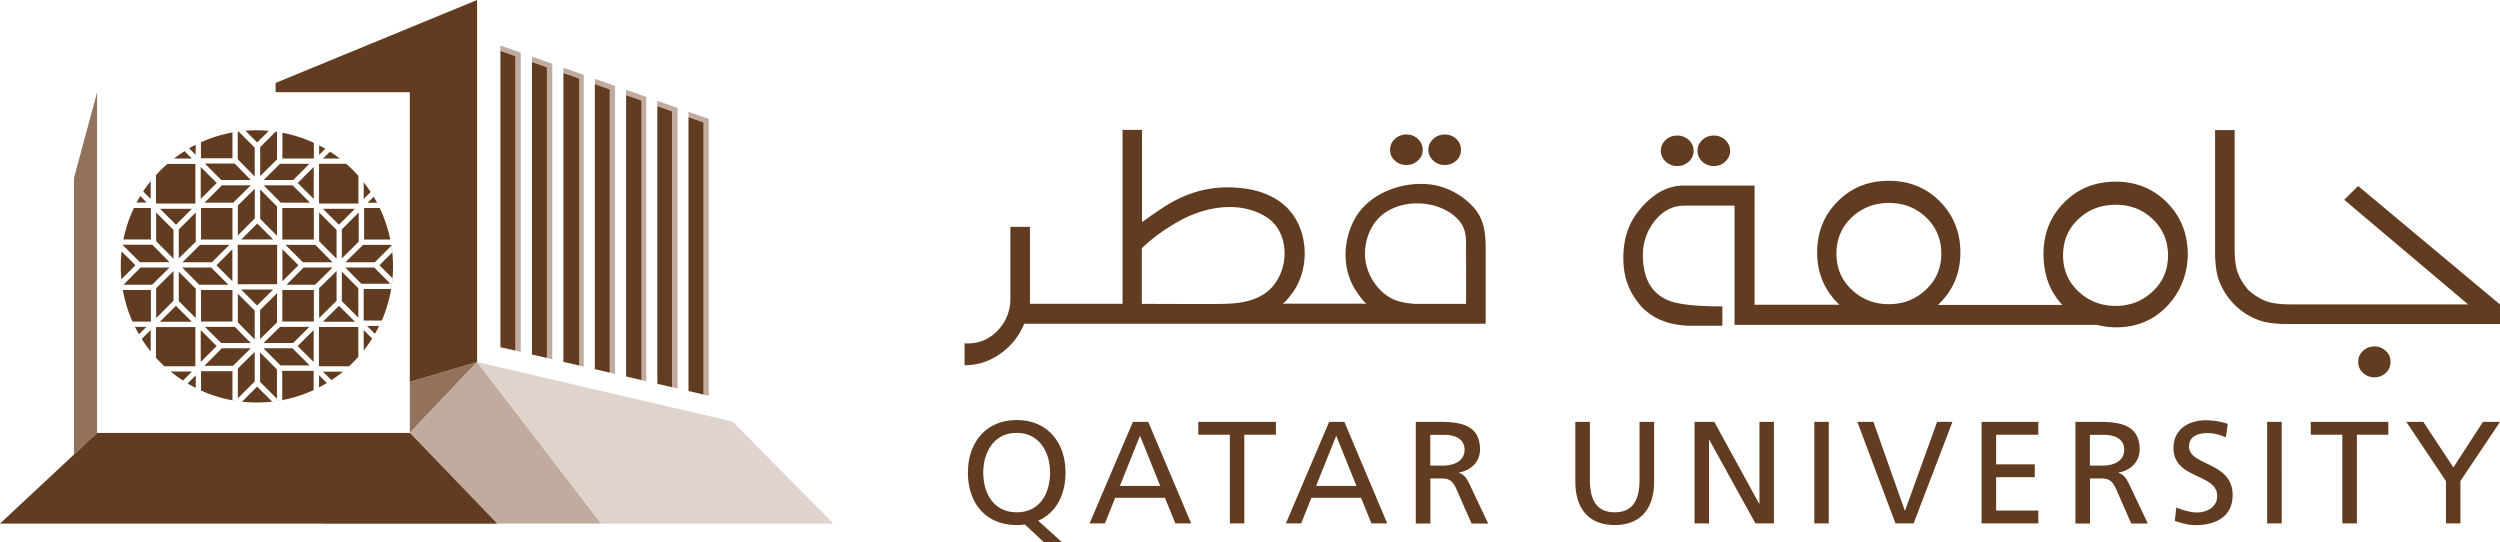 <svg version="1.1" id="Layer_1" xmlns="http://www.w3.org/2000/svg" x="0" y="0" viewBox="0 0 260.79 56.55" xml:space="preserve"><style type="text/css">.st0{fill:#623c21}.st1{fill:#92725d}.st2{fill:#c0ab9e}.st3{fill:#dfd4cd}</style><switch><g><path class="st0" d="M106.07 53.44c2.44 0 3.47-2.04 3.47-4.14 0-2.15-1.15-4.15-3.47-4.14-2.35-.02-3.5 1.98-3.5 4.14 0 2.11 1.05 4.14 3.5 4.14m.84 1.27c-.28.05-.55.06-.84.06-3.24 0-5.1-2.27-5.1-5.47 0-3.14 1.88-5.48 5.1-5.48 3.2 0 5.08 2.34 5.08 5.48 0 2.37-1.02 4.21-2.85 5.02l2.46 2.22h-1.89l-1.96-1.83zM118.92 45.45l-2.1 5.24h4.21l-2.11-5.24zm-.74-1.44h1.6l4.48 10.59h-1.65l-1.09-2.67h-5.19l-1.07 2.67h-1.6l4.52-10.59zM128.29 45.35H125v-1.34h8.1v1.34h-3.3v9.25h-1.51zM139.39 45.45l-2.1 5.24h4.21l-2.11-5.24zm-.74-1.44h1.59l4.47 10.59h-1.65l-1.08-2.67h-5.18l-1.07 2.67h-1.59l4.51-10.59zM149.2 48.57h1.29c1.43 0 2.29-.64 2.29-1.65 0-.96-.74-1.56-2.12-1.56h-1.46v3.21zm-1.52-4.56h2.6c2.1 0 4.11.34 4.11 2.88 0 1.29-.96 2.19-2.19 2.4v.04c.48.17.7.41 1.04 1.06l2 4.22h-1.73l-1.62-3.67c-.46-1.03-.97-1.03-1.77-1.03h-.91v4.7h-1.52v-10.6zM172.55 50.21c0 2.97-1.51 4.56-4.11 4.56-2.6 0-4.11-1.59-4.11-4.56v-6.2h1.52v6.01c0 2.03.63 3.42 2.59 3.42s2.59-1.39 2.59-3.42v-6.01h1.52v6.2zM176.77 44.01h2.06l4.67 8.52h.04v-8.52h1.51V54.6h-1.93l-4.8-8.7h-.04v8.7h-1.51zM189.26 44.01h1.51V54.6h-1.51zM199.62 54.6h-1.89l-3.98-10.59h1.68l3.27 9.25h.03l3.34-9.25h1.6zM206.71 44.01h5.92v1.34h-4.4v3.09h4.03v1.34h-4.03v3.48h4.4v1.34h-5.92zM218.02 48.57h1.29c1.44 0 2.28-.64 2.28-1.65 0-.96-.72-1.56-2.12-1.56h-1.46v3.21zm-1.52-4.56h2.59c2.09 0 4.11.34 4.11 2.88 0 1.29-.96 2.19-2.19 2.4v.04c.47.17.7.41 1.04 1.06l2 4.22h-1.73l-1.61-3.67c-.48-1.03-.97-1.03-1.78-1.03h-.91v4.7h-1.52v-10.6zM232.19 45.61c-.77-.29-1.2-.43-1.98-.43-.86 0-1.86.3-1.86 1.4 0 2.04 4.55 1.56 4.55 5.05 0 2.25-1.74 3.15-3.86 3.15-.75 0-1.48-.21-2.17-.44l.15-1.4c.51.21 1.42.52 2.19.52.87 0 2.08-.48 2.08-1.73 0-2.36-4.56-1.71-4.56-5 0-1.88 1.49-2.89 3.39-2.89.7 0 1.54.12 2.27.38l-.2 1.39zM236.5 44.01h1.52V54.6h-1.52zM244.34 45.35h-3.29v-1.34h8.09v1.34h-3.28v9.25h-1.52zM255.15 50.18l-4.13-6.17h1.77l3.14 4.75 3.08-4.75h1.78l-4.13 6.17v4.42h-1.51zM174.98 17.32c.45 0 .83-.15 1.19-.46.33-.31.5-.68.5-1.13 0-.45-.17-.82-.5-1.13-.36-.31-.74-.46-1.19-.46-.46 0-.87.14-1.21.45-.33.3-.52.68-.52 1.14 0 .45.19.83.52 1.14.34.3.75.45 1.21.45M178.79 17.32c.44 0 .85-.15 1.18-.46.33-.31.51-.68.51-1.13 0-.45-.19-.82-.51-1.13-.34-.31-.74-.46-1.18-.46-.47 0-.86.14-1.2.45-.33.3-.51.68-.51 1.14 0 .45.18.83.51 1.14.34.3.73.45 1.2.45M224.56 30.4c-1.06 1-2.34 1.51-3.85 1.51-1.54 0-2.84-.51-3.9-1.51-1.07-1-1.6-2.26-1.6-3.76 0-1.51.53-2.78 1.6-3.78 1.06-1.01 2.36-1.5 3.9-1.5 1.52 0 2.82.5 3.87 1.51 1.05 1.02 1.58 2.28 1.58 3.77 0 1.51-.53 2.76-1.6 3.76m-27.52 1.33c-1.52 0-2.82-.51-3.88-1.52-1.06-1-1.59-2.25-1.59-3.74 0-1.52.53-2.78 1.59-3.79 1.07-1 2.36-1.51 3.88-1.51 1.55 0 2.83.5 3.89 1.52 1.06 1.01 1.58 2.27 1.58 3.77s-.53 2.75-1.59 3.74c-1.08 1.02-2.36 1.53-3.88 1.53m29-10.62c-1.43-1.43-3.22-2.16-5.34-2.16-2.15 0-3.92.72-5.36 2.16-1.43 1.43-2.17 3.22-2.17 5.36 0 2.2.67 3.96 1.97 5.34h-12.98c1.57-1.47 2.34-3.31 2.34-5.45 0-2.13-.72-3.92-2.14-5.35-1.43-1.44-3.21-2.15-5.32-2.15-2.14 0-3.91.71-5.34 2.15-1.43 1.43-2.14 3.21-2.14 5.33 0 2.16.77 3.97 2.32 5.45h-8.85V19.36h-7.4c-1.95 0-3.49 1.15-4.65 2.59-1.1 1.33-1.64 2.97-1.64 4.96 0 1.88.5 3.43 1.76 4.93.42.51.95.89 1.51 1.23.4.24.67.33 1.16.51.54.22 1.86.4 2.41.4h3.49v-2.02c-2.78 0-4.66-.21-5.65-.63-1.76-.74-2.64-2.31-2.64-4.72 0-1.3.39-2.46 1.17-3.48.85-1.11 1.91-1.68 3.18-1.68h5.21v12.44h37.81c1.14.28 2.3.34 3.45.13 1.78-.32 3.22-1.21 4.38-2.69 1.09-1.41 1.64-3.05 1.64-4.88-.03-2.13-.75-3.9-2.18-5.34M247.69 36.14c-.46 0-.85.15-1.18.46-.35.31-.51.69-.51 1.15 0 .46.16.84.51 1.15.33.31.72.46 1.18.46.45 0 .85-.15 1.18-.46.34-.31.5-.69.5-1.15 0-.46-.16-.84-.5-1.15a1.67 1.67 0 0 0-1.18-.46M238.87 31.75c-.96 0-1.68-.1-2.19-.24-.71-.21-1.42-.62-2.1-1.22-.61-.68-1-1.37-1.23-2.1-.14-.51-.24-1.24-.24-2.18V13.57h-2.04v13.17c.05 1.13.19 1.83.29 2.18a7.04 7.04 0 0 0 1.73 2.86c.83.82 1.79 1.4 2.88 1.73.34.1 1.03.24 2.17.29h22.65v-2.04l-14.8-12.36-1.45 1.44 12.92 10.91h-18.59zM150.71 17.21c.46 0 .87-.15 1.2-.45.33-.3.49-.67.49-1.14 0-.45-.16-.83-.49-1.13-.33-.31-.74-.46-1.2-.46-.46 0-.86.15-1.19.46-.34.31-.52.69-.52 1.13 0 .47.19.84.52 1.14.33.31.73.45 1.19.45M146.71 17.21c.48 0 .86-.15 1.19-.45.34-.3.51-.67.51-1.14 0-.45-.17-.83-.51-1.13-.32-.31-.71-.46-1.19-.46-.45 0-.86.15-1.19.46-.35.31-.51.69-.51 1.13 0 .47.16.84.51 1.14.33.31.73.45 1.19.45M152.94 28.55c0 1.05 0 2.1-.01 3.15h-5.4c-1.22-.13-2.12-.26-3.1-1.05-1.26-1.01-2.07-2.64-2.04-4.26.02-1.23.44-2.49 1.24-3.43 2.05-2.42 6.67-2.27 8.64.13.59.72.68 1.59.66 2.47 0 .99.01 1.99.01 2.99m-20.75 1.88c-1.6 1.27-3.77 1.28-5.72 1.28-2.45.01-4.9-.01-7.36-.01v-5.8c.99-.97 2.22-1.88 3.7-2.73 2.67-1.54 6.26-2.3 9.13-.63 2.81 1.63 2.61 6 .25 7.89m21.6-8.72a7.502 7.502 0 0 0-3.99-2.37c-3.09-.62-6.82.66-8.39 3.34-1.42 2.44-1.44 5.65.23 7.93.15.2.73 1.08.98 1.08h-.03v-.01h-8.84c.25 0 .82-.81.97-.99 2.07-2.66 1.83-7.14-.82-9.35-.02-.01-.03-.02-.03-.03-1.53-1.24-3.3-1.65-5.21-1.75-2.67-.14-5.14.64-7.34 2.1-.75.49-1.48 1-2.19 1.52v-9.63h-2.03v18.14h-9.66v-8.02h-2.04v7.47c0 1.32-.46 2.46-1.38 3.4-.93.93-2.07 1.37-3.4 1.27v2.29c1.36 0 2.62-.4 3.74-1.21a6.953 6.953 0 0 0 2.48-3.12h48.14v-7.61c0-1.62-.07-3.15-1.19-4.45"/><path class="st1" d="M7.72 18.56l2.41-8.94v35.54l-2.41 2.25zM42.75 39.83v5.32l7.02-7.38z"/><path class="st2" d="M33.73 54.62h28.99L49.78 37.77zM57.61 37.48V6.65l-2.11-.74v.56l1.55.55v30.32zM60.89 38.24V7.81l-2.12-.75v.56l1.65.58v29.93zM64.16 39.01V8.96l-2.11-.74v.56l1.56.55v29.54zM67.42 39.77V10.11l-2.11-.74v.56l1.6.56v29.16zM70.68 40.53V11.26l-2.11-.74v.56l1.53.54v28.77zM73.93 41.29V12.4l-2.11-.74v.56l1.57.55v28.39zM54.32 36.71V5.5l-2.12-.75v.56l1.56.55v30.71z"/><path class="st3" d="M86.93 54.62L76.41 43.97l-26.63-6.2 12.94 16.85z"/><path class="st0" d="M20.02 38.76H17.8c.41.34.84.65 1.29.94.31-.32.66-.67.93-.94M29.44 38.68v3.05c-.35.07-.7.12-1.05.16-.54-.54-1.33-1.33-1.57-1.56l-1.57 1.57c.51.06 1.02.09 1.54.09 2.12 0 4.13-.47 5.93-1.3v-2h-3.28z"/><path class="st0" d="M20.38 38.21v-4.09h-4.11v3.2c-.19-.21-.38-.43-.56-.66.62.77 1.32 1.48 2.08 2.11-.22-.18-.43-.36-.64-.56h3.23zM24.25 38.72h-3.28v2.02c1.33.6 2.76 1 4.27 1.16-.33-.04-.66-.09-.99-.15v-3.03zM20.42 39.15l-.85.85c.45.27.92.51 1.4.73-.19-.08-.37-.17-.55-.26v-1.32zM15.73 30.25h-2.92c-.06-.36-.12-.73-.15-1.11l1.47-1.47-1.45-1.45.09-.69 1.83 1.82h3.09l-1.8-1.82h-3.11c.03-.18.06-.37.1-.55h2.86V21.7h-1.77a14.09 14.09 0 0 0-1.37 6.09c0 2.05.44 4 1.22 5.76h1.92v-3.3zM15.32 21.14l-.69-.69c-.24.4-.46.82-.67 1.24.09-.19.18-.37.28-.56h1.08zM14.08 34.1c.13.26.27.52.42.77l.77-.77h-1.19z"/><path class="st0" d="M14.79 35.36c.28.45.59.88.93 1.3v-2.23c-.27.26-.62.61-.93.93M37.02 21.78h-3.34c.54.54 1.42 1.41 1.67 1.66.27-.25 1.14-1.12 1.67-1.66M29.46 29.34l1.67-1.67c-.25-.26-1.13-1.13-1.67-1.67v3.34zM35.11 23.98l-1.82-1.81v2.99l1.82 1.83zM34.58 39.65c-.16.1-.32.21-.48.31l-.82-.82v1.27c.89-.46 1.73-1.01 2.5-1.64h-2.1c.26.25.59.58.9.88M29.45 21.7h3.29v3.29h-3.29zM31.6 27.36h3.09l-1.8-1.82h-3.11zM33.27 34.12v4h.01v.09h3.14c-.21.19-.42.38-.64.55.57-.47 1.11-.99 1.6-1.54v-3.11h-4.11zM37.94 36.56c-.18.22-.36.44-.55.66.53-.59 1.01-1.23 1.43-1.91-.3-.3-.63-.63-.88-.89v2.14zM15.72 20.75V18.9c-.4.49-.76 1.01-1.09 1.55.1-.16.2-.32.31-.48.27.27.55.56.78.78M35.66 26.95l1.76-1.74v-3.05l-1.76 1.77zM26.83 14.86l1.21-1.21c-.41-.04-.83-.06-1.25-.06-.64 0-1.27.05-1.89.13.23-.03.47-.06.7-.08.5.49 1.04 1.03 1.23 1.22M17.46 17.09c.22-.19.44-.38.68-.56-.24.19-.46.37-.68.56M20.42 15.1c.18-.09.36-.17.54-.26-.18.09-.36.17-.54.26M14.08 34.1c-.09-.18-.18-.37-.26-.55.08.18.16.37.26.55M37.88 25.54l-1.85 1.82h3.07l1.72-1.72.09.7-1.33 1.33c.21.21.83.83 1.35 1.34-.03.39-.08.77-.14 1.14h-2.85v3.29h1.88c-.08.19-.17.37-.25.56A14.2 14.2 0 0 0 41 27.79c0-.88-.08-1.73-.24-2.56l.06.31h-2.94zM28.9 13.75l.53.09c-.18-.03-.35-.07-.53-.09M38.68 20.03l.3.48c-.1-.17-.2-.32-.3-.48M39.11 34.83c-.09.16-.19.32-.29.48.1-.16.2-.32.29-.48M33.28 40.41l-.54.27.54-.27M14.78 35.35c-.1-.16-.2-.32-.29-.48.1.16.19.33.29.48M19.57 40l-.48-.3c.16.11.32.2.48.3M31.06 19.09c.26.26 1.13 1.13 1.67 1.66v-3.33c-.55.54-1.41 1.41-1.67 1.67M20.38 16.12v-.04l.03.03V15.1c-.4.2-.79.42-1.17.66.16-.1.32-.2.49-.29l.65.65zM16.27 21.14h.02v.09h4.09V17.1h-2.92c-.63.55-1.21 1.15-1.74 1.81.18-.22.36-.44.55-.65v2.88zM24.25 16.51v-2.69l.55-.09v2.88l1.77 1.8V15.4l-1.68-1.68c-1.38.18-2.7.57-3.93 1.12v1.67h3.29zM19.25 15.77c-.38.24-.75.5-1.11.77h1.88c-.23-.22-.5-.5-.77-.77M32.74 16.54V14.9c.19.09.37.18.55.27v.99l.64-.64c.17.1.33.2.49.3-.25.26-.52.51-.73.72h1.76a14.08 14.08 0 0 0-5.99-2.69v2.69h3.28zM33.28 17.09v4.05h.01v.09h4.1v-2.88c.19.22.38.44.56.67a14.31 14.31 0 0 0-1.83-1.93h-2.84zM27.14 15.35v3.02l1.76-1.74v-2.88c-.28-.04-.56-.07-.84-.1.23.02.47.05.7.08l-1.62 1.62z"/><path class="st0" d="M38.67 20.03c-.23-.35-.47-.68-.73-1.01v1.73c.22-.21.48-.47.73-.72M39.33 21.14c.1.18.19.37.28.56h-1.63v3.29h2.73c-.32-1.61-.92-3.11-1.73-4.47l-.63.63h.98zM32.27 17.09h-3.06l-1.71 1.69h3.09zM24.81 41.55l1.76-1.76V36.7l-1.76 1.74zM24.81 33.63l1.76 1.78V32.4l-1.76-1.76zM23.14 36.33l-1.82 1.83h2.99l1.85-1.83zM28.49 30.2h-3.34l1.67 1.67c.26-.26 1.13-1.12 1.67-1.67M32.33 21.14l-1.81-1.81H27.5l1.79 1.81zM18.35 31.9c-.26.26-1.13 1.13-1.67 1.66h3.33c-.53-.54-1.4-1.4-1.66-1.66M18.65 31.41l1.73 1.73v-.05l.04.04v-3.01l-1.77-1.78zM27.13 39.84l1.76 1.76v-3.06l-1.76-1.78zM22.03 27.91h-3.02l1.77 1.79h3.04zM31.67 27.91l-1.78 1.79h2.98l1.82-1.79zM35.36 31.9c-.25.26-1.13 1.13-1.67 1.66h3.34c-.54-.54-1.41-1.4-1.67-1.66M39.04 27.91h-3.02l1.67 1.69h3.04zM35.66 31.41l1.72 1.73v-3.07l-1.72-1.73zM38.29 34l.82.82c.16-.27.3-.54.44-.82h-1.26zM27.48 36.33l1.78 1.79h3.04l-1.79-1.79zM31.05 36.1c.26.25 1.12 1.13 1.67 1.66v-3.33c-.55.54-1.41 1.41-1.67 1.67M35.11 28.27l-1.82 1.79v3.12l1.82-1.81zM29.45 30.25h3.29v3.29h-3.29zM18.1 28.28l-1.81 1.78v3.12l1.81-1.81zM22.6 36.1c-.25-.26-1.13-1.13-1.66-1.67v3.33c.53-.54 1.4-1.41 1.66-1.66M22.58 27.67c.26.25 1.12 1.13 1.66 1.67V26c-.54.54-1.4 1.42-1.66 1.67M32.27 34.1h-3.06l-1.71 1.68h3.08zM27.13 32.35v3.02l1.77-1.74v-3.05zM20.97 21.7h3.28v3.29h-3.28zM28.9 21.54l-1.76-1.78v3.07l1.76 1.77zM24.8 25.54h4.11v4.11H24.8zM20.97 30.25h3.28v3.29h-3.28zM14.66 27.91l-1.78 1.79h2.99l1.81-1.79zM26.16 35.78L24.5 34.1h-3.12l1.69 1.68zM26.16 19.33h-3.01l-1.81 1.81h2.99zM26.17 18.78l-1.69-1.72h-3.11l1.71 1.72zM22.61 19.09c-.25-.26-1.13-1.13-1.67-1.67v3.33c.54-.53 1.41-1.41 1.67-1.66M18.65 26.95l1.77-1.74v-3.05l-1.77 1.77zM22.1 27.36l1.83-1.82h-3.06l-1.84 1.82zM20.02 21.78h-3.33c.54.54 1.41 1.41 1.67 1.66l1.66-1.66M18.1 23.98l-1.81-1.81v2.99l1.81 1.83zM25.17 24.98h3.33c-.53-.54-1.41-1.41-1.66-1.66-.26.25-1.13 1.12-1.67 1.66M24.81 24.56l1.77-1.78v-3.09l-1.77 1.75zM14.79 35.36zM39.11 34.82v.01-.01M25.25 41.89zM19.09 39.7zM37.39 37.22zM14.08 34.1zM29.45 13.84h-.02.02M35.45 16.54zM39.55 34zM28.89 13.75h.01zM40.71 24.98c.02.08.03.16.04.24-.02-.08-.03-.16-.04-.24M38.67 20.03h.01-.01zM37.95 19.02zM15.72 18.9zM14.63 20.45zM20.42 15.1z"/><path class="st0" d="M42.75 39.83l7.02-2.06V0L28.75 8.65v.97h14zM42.75 45.15l-.01.01H10.13L0 54.62h51.86l-9.11-9.46zM53.76 5.86l-1.56-.55v30.91l1.56.35zM57.05 7.02l-1.56-.55v30.51l1.56.36zM60.42 8.2l-1.65-.58v30.13l1.65.38zM63.61 9.33l-1.56-.55v29.73l1.56.36zM66.92 10.49l-1.61-.56v29.34l1.61.38zM70.1 11.62l-1.53-.54v28.96l1.53.35zM73.39 12.77l-1.57-.55v28.57l1.57.37z"/></g></switch></svg>